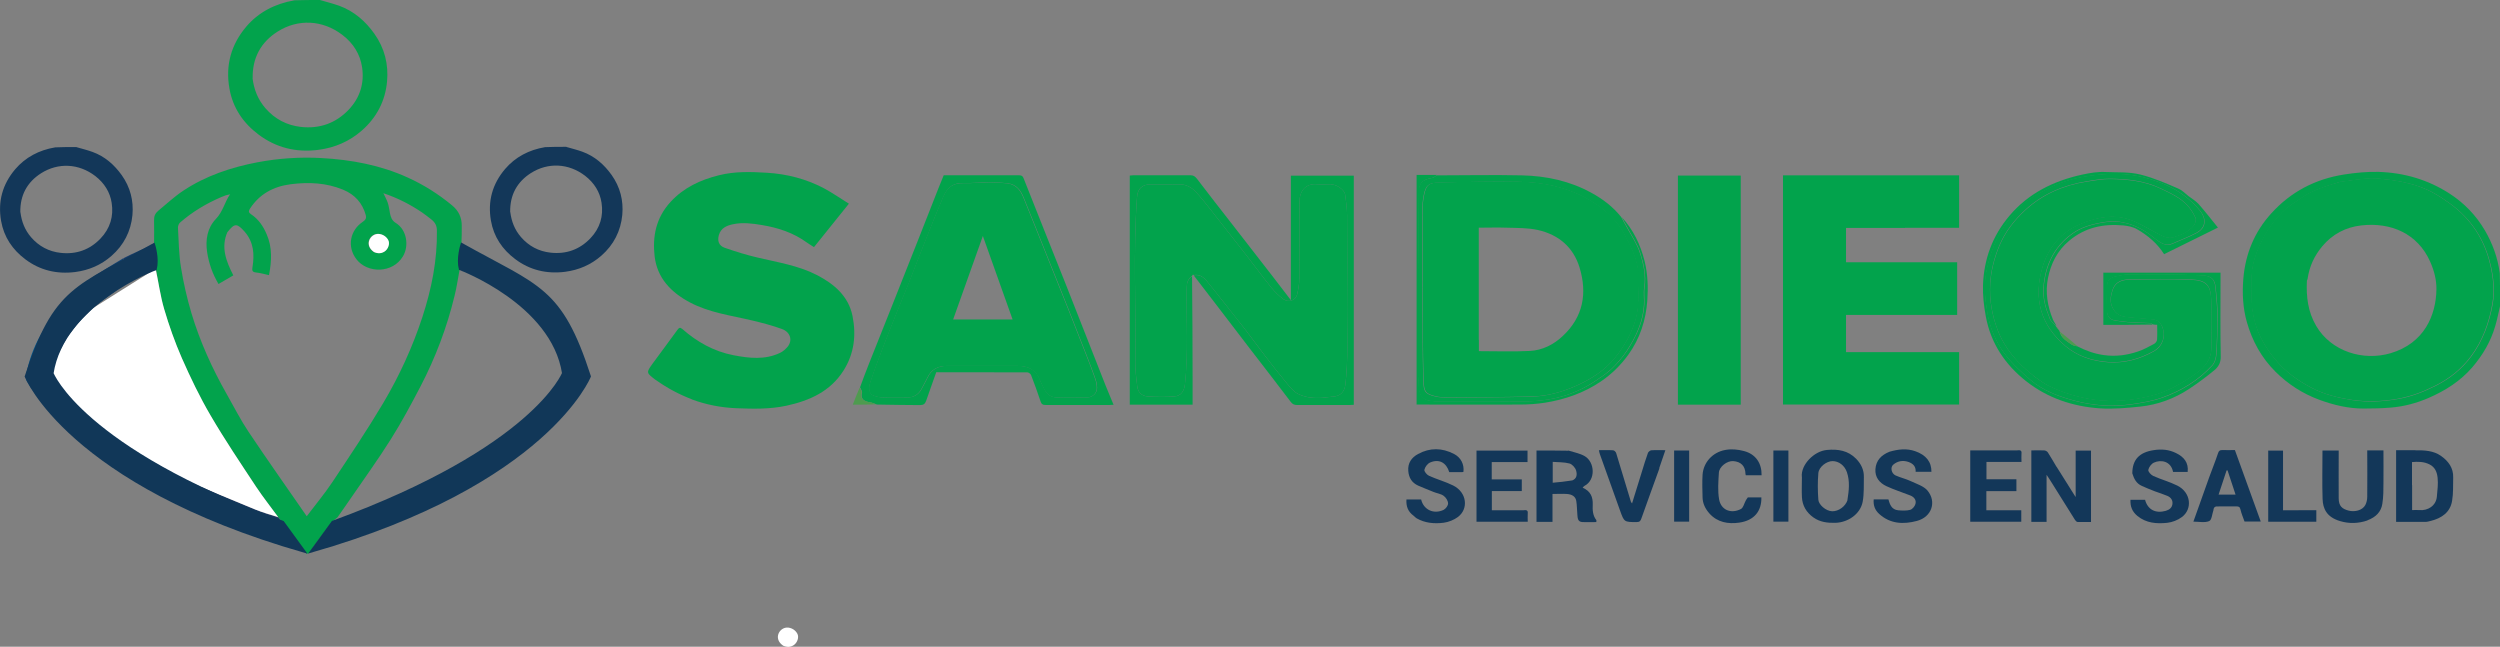 <?xml version="1.0" encoding="UTF-8"?>
<svg id="Layer_1" data-name="Layer 1" xmlns="http://www.w3.org/2000/svg" viewBox="0 0 231.24 59.82">
  <rect x="0" y="0" width="231.24" height="59.82" fill="#808080" stroke="none"/>
  <defs>
    <style>
      .cls-1 {
        fill: #03578c;
      }

      .cls-2 {
        fill: #02a34c;
      }

      .cls-3 {
        fill: #fff;
      }

      .cls-4 {
        fill: #134170;
      }

      .cls-5 {
        fill: #133759;
      }

      .cls-6 {
        fill: #183a67;
      }

      .cls-7 {
        fill: #173c6a;
      }

      .cls-8 {
        fill: #085083;
      }

      .cls-9 {
        fill: #14406f;
      }

      .cls-10 {
        fill: #0e4879;
      }

      .cls-11 {
        fill: #1b3662;
      }

      .cls-12 {
        fill: #4e9b4f;
      }

      .cls-13 {
        fill: #113758;
        stroke: #113758;
        stroke-miterlimit: 10;
        stroke-width: .25px;
      }
    </style>
  </defs>
  <path class="cls-2" d="m14.25,22.58c0-.74.02-1.49,0-2.23-.01-.35.11-.62.37-.84.78-.64,1.52-1.34,2.36-1.89,2.06-1.36,4.38-2.14,6.84-2.61,1.96-.37,3.93-.5,5.91-.39,2.76.15,5.45.65,7.98,1.8,1.5.68,2.85,1.54,4.1,2.57.62.51.91,1.14.9,1.91,0,.53,0,1.06-.03,1.66-.07.57-.12,1.08-.15,1.59-.01.24,0,.47-.01.74-.16.84-.27,1.65-.47,2.45-.7,2.91-1.76,5.72-3.15,8.39-.87,1.67-1.76,3.33-2.77,4.93-1.19,1.89-2.51,3.71-3.77,5.55-.37.55-.76,1.09-1.15,1.65-.17.15-.35.26-.47.41-.45.57-.89,1.16-1.33,1.74-.23.31-.45.63-.67.95-.06.06-.11.13-.17.22-.07.02-.14.02-.24.02-.05-.05-.06-.11-.11-.19-.06-.04-.09-.05-.11-.06,0,0,0,0,0-.03-.8-1.05-1.6-2.06-2.4-3.11-.68-.95-1.4-1.84-2.03-2.79-1.43-2.18-2.9-4.35-4.21-6.59-1.01-1.72-1.87-3.52-2.67-5.33-.65-1.47-1.18-2.99-1.63-4.52-.36-1.22-.52-2.49-.76-3.78-.06-.77-.12-1.5-.18-2.24m6.81-1.11c-.63,1.42-.13,2.71.54,4.02-.45.26-.9.53-1.37.8-.55-.93-.89-1.89-1.05-2.93-.18-1.16.02-2.27.81-3.09.66-.69.8-1.55,1.31-2.28-.28.05-.53.13-.77.24-1.41.6-2.7,1.37-3.84,2.36-.13.11-.22.33-.21.5.07,1.23.08,2.47.28,3.68.23,1.41.55,2.82.96,4.2.79,2.64,1.93,5.15,3.3,7.56.66,1.16,1.26,2.35,2,3.45,1.74,2.6,3.55,5.16,5.37,7.79.84-1.11,1.66-2.09,2.36-3.14,1.61-2.42,3.23-4.83,4.71-7.32,1.5-2.53,2.72-5.19,3.63-7.97.85-2.61,1.38-5.25,1.34-7.99,0-.46-.17-.76-.51-1.03-.28-.22-.56-.44-.85-.64-1.1-.75-2.28-1.35-3.59-1.79.15.33.31.6.41.9.1.31.14.64.2.96.07.35.17.66.52.88,1.08.66,1.24,2.17.68,3.1-.96,1.6-3.3,1.59-4.31.26-.89-1.17-.57-2.68.59-3.45.3-.2.35-.39.28-.63-.31-1.1-.99-1.89-2.11-2.35-1.56-.64-3.18-.71-4.83-.5-1.62.21-2.9.92-3.77,2.26-.14.22-.14.36.09.51.7.46,1.14,1.12,1.45,1.85.54,1.23.47,2.49.22,3.79-.41-.09-.81-.21-1.22-.25-.37-.04-.34-.24-.31-.47.19-1.19.14-2.32-.74-3.32-.68-.76-.91-.79-1.57.06m13.53,1.84c.34.15.66.14.98-.06.34-.22.51-.72.33-1.06-.22-.42-.73-.64-1.13-.54-.66.17-1.02,1.07-.19,1.66Z"/>
  <path class="cls-2" d="m29.59,0c.62.18,1.21.33,1.78.53,1.39.51,2.43,1.43,3.25,2.58.95,1.33,1.33,2.84,1.18,4.43-.16,1.78-.95,3.33-2.35,4.55-1.13.98-2.46,1.57-4,1.77-2.07.27-3.93-.21-5.53-1.41-1.44-1.08-2.39-2.49-2.7-4.27-.38-2.15.16-4.07,1.57-5.73C23.91,1.14,25.43.34,27.23.03c.78-.03,1.55-.03,2.36-.03m-6.23,7.24c.13,1.02.48,1.95,1.19,2.77.87,1,1.97,1.58,3.28,1.73,1.73.19,3.23-.34,4.42-1.59,1.07-1.13,1.46-2.48,1.24-3.94-.18-1.19-.8-2.2-1.82-2.98-1.83-1.4-4.11-1.5-5.99-.31-1.55.98-2.35,2.44-2.31,4.33Z"/>
  <path class="cls-2" d="m231.24,28.34c-.15.64-.27,1.25-.45,1.85-.41,1.4-1.14,2.65-2.11,3.78-1.1,1.28-2.49,2.16-4.05,2.84-1.11.48-2.27.79-3.48.89-.84.07-1.69.09-2.54.09-1.41,0-2.77-.33-4.08-.81-1.55-.57-2.89-1.44-4.04-2.58-1.32-1.31-2.16-2.85-2.66-4.59-.38-1.33-.44-2.69-.33-4.04.19-2.26,1.01-4.31,2.6-6.05,1.79-1.97,4.04-3.16,6.73-3.58,1.04-.16,2.11-.27,3.17-.24,2.38.07,4.6.73,6.58,2.01,1.36.88,2.45,2.02,3.26,3.4.72,1.23,1.19,2.54,1.38,3.96.03,1.02.03,2.03.03,3.08m-14.76-11.53c-1.24.38-2.5.73-3.57,1.48-.6.42-1.26.79-1.76,1.3-.89.89-1.6,1.92-2.11,3.05-.49,1.07-.82,2.17-.77,3.36.03.69-.03,1.39.02,2.08.04.55.13,1.1.27,1.64.34,1.3,1,2.44,1.88,3.5.93,1.13,2.08,1.97,3.36,2.64,1.17.61,2.46.93,3.79,1.14,1.42.22,2.81.14,4.19-.1,1.25-.21,2.41-.67,3.54-1.24,1.3-.66,2.4-1.55,3.25-2.69,1.07-1.45,1.67-3.09,1.98-4.82.23-1.25.09-2.51-.2-3.72-.54-2.26-1.75-4.16-3.7-5.58-.89-.65-1.82-1.24-2.91-1.61-1.09-.37-2.2-.57-3.33-.68-.45-.04-.91-.09-1.35-.06-.83.07-1.65.2-2.54.32Z"/>
  <path class="cls-2" d="m176.2,21.08h-5.45v3.18h10.28v4.87h-10.28v3.44h10.46v4.85h-16.29v-21.2h16.29v4.85h-5Z"/>
  <path class="cls-2" d="m64.01,36.94c-1.2-.46-2.29-1.04-3.3-1.76-.03-.02-.07-.05-.11-.07-.83-.64-.84-.64-.22-1.5.76-1.04,1.53-2.06,2.28-3.1.15-.2.24-.26.46-.07,1.36,1.19,2.91,2.07,4.74,2.42,1.45.28,2.9.44,4.29-.22.28-.13.53-.36.72-.59.46-.59.23-1.34-.55-1.62-.88-.32-1.8-.56-2.72-.78-1.96-.47-3.99-.72-5.79-1.68-1.78-.94-3.03-2.29-3.26-4.26-.21-1.83.12-3.56,1.47-5.03,1.21-1.32,2.75-2.04,4.48-2.47,1.47-.37,2.97-.32,4.45-.23,1.83.11,3.61.57,5.23,1.42.8.42,1.54.95,2.34,1.44-1.09,1.36-2.14,2.67-3.23,4.02-.21-.14-.44-.27-.65-.42-1.23-.9-2.64-1.37-4.15-1.62-.89-.15-1.78-.27-2.68-.08-.59.12-1.12.35-1.31.98-.16.54-.03,1,.53,1.2,1.01.35,2.03.67,3.07.91,1.85.44,3.75.73,5.46,1.61,1.62.84,2.92,1.97,3.29,3.77.36,1.78.17,3.51-.85,5.1-1.21,1.89-3.1,2.75-5.27,3.22-1.53.33-3.08.29-4.63.23-1.4-.06-2.77-.32-4.12-.82Z"/>
  <path class="cls-2" d="m110.4,25.44s-.04-.03-.05-.05c-.02.03-.03.06-.09.12-.38.29-.49.65-.49,1.06-.06,3,.17,6.01-.17,9-.07.61-.37,1.06-.99,1.1-.81.06-1.63.05-2.45,0-.56-.04-.91-.4-.97-.94-.09-.75-.19-1.5-.18-2.24.08-5.09-.21-10.17.16-15.26.06-.76.47-1.18,1.28-1.18.86,0,1.72.02,2.58,0,.7-.02,1.22.3,1.64.76.52.58,1,1.19,1.48,1.8,1.05,1.33,2.1,2.67,3.14,4.01.77.99,1.52,2.01,2.31,2.99.32.39.69.76,1.11,1.06.49.35,1.14.11,1.27-.44.11-.47.2-.96.2-1.44.02-2.39-.01-4.79.02-7.18.01-.95.56-1.66,1.62-1.57.41.03.82,0,1.24,0,.57.01,1.3.5,1.36.96.09.63.18,1.27.18,1.91.02,2.92.02,5.85,0,8.77-.02,2.3.12,4.61-.16,6.91-.08.65-.46,1.06-1.15,1.1-.28.02-.55.06-.83.09-.82.08-1.65.02-2.38-.34-.41-.2-.74-.61-1.04-.97-.7-.84-1.37-1.7-2.03-2.56-.63-.82-1.23-1.66-1.86-2.47-.67-.86-1.35-1.71-2.03-2.57-.5-.63-1-1.27-1.51-1.89-.3-.36-.67-.63-1.21-.54Z"/>
  <path class="cls-2" d="m161.01,29.39v8.04h-5.81v-21.19h5.81v13.15Z"/>
  <path class="cls-2" d="m110.4,25.47c.53-.12.9.15,1.21.51.52.62,1.01,1.26,1.51,1.89.68.85,1.36,1.7,2.03,2.57.63.82,1.23,1.66,1.86,2.47.66.86,1.33,1.72,2.03,2.56.3.36.62.77,1.04.97.73.36,1.56.42,2.38.34.28-.03.55-.07.83-.09.69-.05,1.07-.45,1.15-1.1.28-2.3.15-4.6.16-6.91.02-2.92.02-5.85,0-8.77,0-.64-.1-1.27-.18-1.91-.06-.45-.79-.95-1.36-.96-.41,0-.83.03-1.24,0-1.06-.08-1.6.62-1.62,1.57-.03,2.39,0,4.79-.02,7.18,0,.48-.09.97-.2,1.44-.13.55-.78.79-1.27.44-.41-.3-.79-.67-1.11-1.06-.79-.98-1.53-1.99-2.31-2.99-1.04-1.34-2.09-2.68-3.14-4.01-.48-.61-.96-1.23-1.48-1.8-.42-.46-.94-.78-1.64-.76-.86.02-1.72,0-2.58,0-.82,0-1.23.42-1.28,1.18-.37,5.08-.08,10.17-.16,15.26-.01.75.09,1.5.18,2.24.06.54.41.9.97.94.81.05,1.64.06,2.45,0,.62-.04.92-.49.99-1.1.33-3,.1-6,.17-9,0-.41.11-.76.49-1.03.04,3.1.04,6.21.05,9.31,0,.85,0,1.7,0,2.58h-5.81v-21.19c.1,0,.21-.03.32-.03,1.77,0,3.53,0,5.3,0,.28,0,.42.11.59.32,1.07,1.41,2.17,2.81,3.26,4.21,1.25,1.61,2.5,3.22,3.75,4.83.54.7,1.08,1.41,1.68,2.19v-11.51h5.82v21.19c-.12,0-.25.02-.38.02-1.62,0-3.24,0-4.86,0-.27,0-.43-.07-.6-.3-1.21-1.61-2.45-3.19-3.67-4.78-1.12-1.46-2.24-2.93-3.36-4.39-.64-.83-1.28-1.65-1.93-2.51Z"/>
  <path class="cls-2" d="m192.2,32.06c.75.38,1.52.66,2.37.78,1.11.16,2.16.02,3.19-.33.52-.17,1.01-.45,1.5-.71.12-.07.25-.24.26-.38.03-.44.01-.89.01-1.38-.14,0-.25,0-.41-.04-.11-.07-.17-.12-.23-.12-.67-.03-1.35-.05-2.02-.09-.41-.03-.81-.1-1.21-.15-.46-.06-.74-.36-.77-.75-.05-.86-.05-1.72,0-2.57.02-.4.34-.68.77-.76.44-.09.89-.2,1.34-.2,2.18,0,4.35,0,6.52.09.83.03,1.31.2,1.4,1.17.08.84.16,1.69.17,2.54,0,1.19-.02,2.37-.1,3.56-.02.37-.14.82-.39,1.08-1.26,1.36-2.83,2.34-4.62,2.97-.92.33-1.88.48-2.86.62-1.81.26-3.56.12-5.3-.35-1.45-.39-2.86-.92-3.99-1.88-.88-.75-1.75-1.55-2.43-2.46-.82-1.12-1.36-2.4-1.59-3.78-.2-1.24-.34-2.47-.11-3.72.27-1.41.72-2.76,1.48-4.01.31-.51.72-.98,1.09-1.46.8-1.04,1.96-1.68,3.11-2.28,1.24-.65,2.61-1.03,4.04-1.22,1.63-.22,3.25-.24,4.84.16,2.05.52,3.86,1.43,5.2,3.07.64.78.57,1.61-.32,2.08-.72.38-1.49.66-2.23.99-.49.22-.89.03-1.27-.23-.33-.22-.63-.5-.96-.73-1.21-.82-2.52-1.27-4.04-1.03-1.09.17-2.14.45-3.01,1.09-1.72,1.25-2.48,3-2.63,5-.07.99.23,1.96.61,2.88.1.23.35.41.53.61,0,0,0,0,0,.03.12.18.24.32.36.47,0,0,0,0,0,.03.15.62.66.9,1.13,1.22.15.1.36.12.55.17m-4.07,2.74c.44.29.86.64,1.34.87,1.33.66,2.74,1.09,4.24,1.3,1.79.25,3.52.08,5.25-.35,1.57-.38,2.9-1.17,4.18-2.08.83-.59,1.41-1.3,1.42-2.32.02-1.54.07-3.08-.02-4.62-.07-1.25-.5-1.68-1.84-1.73-1.88-.08-3.77-.04-5.65-.01-.54,0-1.11.11-1.44.58-.18.25-.25.58-.32.89-.12.55,0,1.07.37,1.51.36.43.9.48,1.43.53.7.07,1.4.1,2.09.18.41.05.68.29.83.67.35.82.07,1.79-.78,2.27-1.31.73-2.72,1.13-4.26,1.01-1.47-.11-2.82-.57-3.9-1.48-2.34-1.96-2.98-4.46-2.14-7.28.56-1.89,1.76-3.33,3.72-4.1,1.44-.56,2.94-.84,4.44-.29.9.33,1.73.87,2.59,1.31.43.22.88.44,1.38.29.7-.21,1.39-.5,1.86-1.07.15-.18.25-.52.17-.72-.18-.42-.44-.82-.75-1.16-.68-.74-1.61-1.15-2.52-1.58-1.46-.69-3.03-.85-4.61-.87-.72-.01-1.45.12-2.17.24-2.15.34-4.07,1.17-5.65,2.6-1.07.97-1.93,2.09-2.47,3.41-.46,1.11-.75,2.27-.82,3.44-.09,1.45.16,2.88.68,4.26.65,1.74,1.84,3.09,3.36,4.29Z"/>
  <path class="cls-2" d="m79.54,35.85c.28-.76.56-1.52.86-2.27.68-1.72,1.37-3.44,2.06-5.17.82-2.05,1.63-4.11,2.44-6.16.64-1.61,1.26-3.22,1.9-4.83.16-.4.32-.79.49-1.21h1.13c1.93,0,3.86,0,5.79,0,.22,0,.37.03.46.26,1.31,3.32,2.64,6.63,3.96,9.95,1.22,3.09,2.43,6.18,3.65,9.28.23.57.47,1.14.72,1.74-.16,0-.27.02-.38.02-1.96,0-3.92,0-5.88,0-.27,0-.4-.05-.49-.33-.27-.82-.57-1.63-.88-2.44-.04-.11-.23-.25-.35-.25-2.8-.01-5.59-.01-8.42-.01-.31.88-.63,1.75-.93,2.63-.1.29-.24.41-.58.41-1.31-.02-2.62-.01-3.98-.05-.25-.1-.45-.18-.65-.21-.51-.07-.88-.3-.73-.88.04-.14-.1-.32-.16-.48m4.59-9.89c-.43,1.06-.87,2.13-1.3,3.19-.43,1.08-.87,2.16-1.28,3.25-.38.99-.75,1.99-1.08,3-.19.57-.05,1.04.28,1.17.26.1.56.18.84.19.74.03,1.49,0,2.23.01.66,0,1.12-.26,1.41-.81.18-.35.38-.69.55-1.05.35-.74.97-1.07,1.78-1.07,2.19-.01,4.39,0,6.58,0,.98,0,1.69.38,2.03,1.29.11.3.27.59.42.88.22.44.6.73,1.09.75.95.05,1.9.03,2.85,0,.52-.01.93-.42.92-.89,0-.27-.06-.55-.15-.82-.24-.7-.51-1.39-.78-2.09-.56-1.44-1.12-2.87-1.69-4.3-.59-1.5-1.2-2.99-1.8-4.49-.79-1.97-1.57-3.94-2.37-5.9-.27-.66-.67-1.23-1.5-1.32-.54-.06-1.08-.09-1.62-.09-.81,0-1.61.09-2.42.07-.85-.03-1.46.27-1.89,1.27-.45,1.06-.89,2.12-1.31,3.19-.6,1.5-1.18,3-1.79,4.56Z"/>
  <path class="cls-2" d="m132.91,16.22c2.62,0,5.24-.06,7.86,0,2.26.05,4.44.52,6.42,1.61,1.05.57,1.99,1.28,2.76,2.24.18.36.36.65.52.95.42.78.95,1.54,1.21,2.37.33,1.02.57,2.09.4,3.2-.08.51.01,1.05-.02,1.57-.09,1.59-.75,3-1.62,4.32-.38.58-.86,1.13-1.37,1.62-.46.44-1.01.8-1.55,1.16-1.78,1.2-3.79,1.78-5.96,1.86-1.06.04-2.12,0-3.18,0-1.88,0-3.77,0-5.65,0-1.03,0-1.47-.39-1.52-1.34-.04-.74-.09-1.48-.09-2.21.02-5.23.04-10.46.09-15.69,0-.86.23-1.26,1.25-1.42.15-.02.28-.15.41-.23m-1.33,10.36c.03,2.86.03,5.73.1,8.59.03,1.09.2,1.27,1.11,1.49.36.09.75.11,1.13.11,2.6-.02,5.21-.02,7.81-.09,1.34-.04,2.63-.39,3.86-.9,1.5-.64,2.85-1.47,3.86-2.75.89-1.12,1.57-2.33,1.91-3.69.37-1.45.12-2.92.18-4.38,0-.07-.03-.13-.04-.2-.18-1.06-.66-2.02-1.16-2.97-.82-1.56-2.1-2.65-3.67-3.5-1.9-1.02-3.97-1.43-6.11-1.48-2.47-.05-4.94.02-7.41.07-.98.02-1.23.24-1.42,1.15-.09.45-.14.91-.14,1.37-.01,2.36,0,4.73,0,7.18Z"/>
  <path class="cls-2" d="m190.17,30.11c-.18-.17-.43-.34-.53-.58-.38-.92-.68-1.89-.61-2.88.15-2,.91-3.75,2.63-5,.87-.64,1.92-.92,3.01-1.09,1.52-.24,2.83.21,4.04,1.03.33.23.63.5.96.73.38.25.78.45,1.27.23.74-.33,1.51-.61,2.23-.99.89-.47.96-1.3.32-2.08-1.34-1.64-3.15-2.55-5.2-3.07-1.59-.4-3.2-.38-4.84-.16-1.43.19-2.79.56-4.04,1.22-1.15.6-2.3,1.24-3.11,2.28-.37.48-.78.94-1.09,1.46-.76,1.24-1.21,2.6-1.48,4.01-.24,1.25-.1,2.48.11,3.72.23,1.38.76,2.66,1.59,3.78.67.91,1.55,1.71,2.43,2.46,1.13.96,2.54,1.49,3.99,1.88,1.73.47,3.49.61,5.3.35.98-.14,1.93-.3,2.86-.62,1.79-.63,3.36-1.61,4.62-2.97.25-.27.36-.71.39-1.08.07-1.18.1-2.37.1-3.56,0-.85-.09-1.69-.17-2.54-.09-.98-.57-1.14-1.4-1.17-2.17-.08-4.35-.09-6.52-.09-.45,0-.9.11-1.34.2-.43.08-.75.36-.77.76-.05.86-.05,1.72,0,2.57.02.39.3.69.77.75.4.05.81.12,1.21.15.67.04,1.35.06,2.02.09.06,0,.12.06.19.12-1.5.03-3.02.03-4.56.03v-4.83h10.84v.43c0,2.45-.03,4.9.02,7.35.01.56-.23.95-.6,1.25-.74.61-1.52,1.19-2.32,1.72-1.37.9-2.9,1.47-4.55,1.64-1.23.13-2.48.24-3.71.16-2.51-.17-4.82-.95-6.78-2.48-2.01-1.57-3.32-3.57-3.77-6.02-.18-.96-.29-1.95-.26-2.92.09-2.37.86-4.53,2.46-6.41,1.75-2.06,4.06-3.21,6.72-3.79.7-.15,1.44-.28,2.15-.24,1.07.05,2.14-.03,3.21.23,1.25.31,2.4.82,3.56,1.32.34.15.61.45.91.68.31.24.67.44.93.73.61.69,1.17,1.42,1.79,2.18-1.72.85-3.35,1.65-4.98,2.46-.61-.97-1.48-1.72-2.49-2.3-.37-.22-.86-.32-1.3-.36-1.85-.17-3.53.2-4.97,1.4-1.12.93-1.71,2.13-1.98,3.47-.26,1.31-.05,2.6.46,3.84.08.19.21.36.32.56Z"/>
  <path class="cls-5" d="m190.23,43.18c.58.92,1.14,1.82,1.76,2.8v-4.3h1.42v6.6c-.4,0-.82.01-1.24,0-.08,0-.19-.11-.24-.19-.74-1.18-1.47-2.35-2.21-3.53-.12-.2-.25-.39-.42-.64v4.35h-1.41v-6.61c.4,0,.79-.02,1.18,0,.12,0,.29.09.35.19.28.43.52.87.8,1.33Z"/>
  <path class="cls-11" d="m25.74,47.86c.8,1.02,1.6,2.04,2.39,3.09-.97-.28-1.95-.56-2.91-.91-1.58-.57-3.16-1.15-4.72-1.76-1.14-.45-2.26-.96-3.4-1.51-.01-.67-.02-1.26,0-1.86,0-.15.1-.29.18-.42,2.11.89,4.18,1.77,6.27,2.62.71.29,1.46.51,2.19.76Z"/>
  <path class="cls-5" d="m145.06,41.67c.53.17,1.06.26,1.5.51.96.54,1.06,2.21,0,2.76-.06.03-.1.09-.17.17.74.32.96.87.93,1.58-.02.49,0,.99.33,1.41.03.03,0,.11,0,.19-.44,0-.87.02-1.29,0-.44-.03-.43-.38-.46-.67-.04-.42-.03-.85-.1-1.28-.07-.45-.44-.62-.87-.65-.42-.03-.85,0-1.33,0v2.58h-1.48v-6.6c.97,0,1.93,0,2.94.02m.34,2.76c.49-.18.48-.6.38-.94-.08-.26-.36-.57-.61-.64-.49-.13-1.02-.11-1.55-.15v1.93c.59-.05,1.16-.11,1.78-.21Z"/>
  <path class="cls-5" d="m223.38,41.65c.87-.01,1.7.03,2.39.51.7.49,1.17,1.13,1.14,2.01-.02.72.02,1.45-.1,2.15-.17,1.06-.96,1.62-2.01,1.87-.14.03-.28.08-.42.08-.91,0-1.82,0-2.75,0v-6.63h1.74m-.26,3.23v2.31c.26,0,.46-.02.66,0,.81.08,1.56-.42,1.63-1.24.05-.58.13-1.16.07-1.74-.05-.49-.22-.99-.76-1.25-.5-.25-1.04-.26-1.61-.21v2.12Z"/>
  <path class="cls-5" d="m166.66,44.09c-.09-1.11,1.13-2.36,2.31-2.47,1.06-.1,1.97.06,2.71.81.46.47.74,1.04.72,1.7-.02.76.03,1.54-.11,2.28-.21,1.12-1.33,1.91-2.52,1.95-.74.02-1.44-.07-2.04-.5-.66-.47-1.02-1.1-1.06-1.88-.03-.61,0-1.23,0-1.89m4.21,2.15c.14-.86.24-1.72-.05-2.57-.21-.61-.74-1.02-1.33-1.02-.54,0-1.26.53-1.31,1.11-.07.82-.06,1.65,0,2.47.03.44.68,1.04,1.28,1.06.6.01,1.23-.45,1.42-1.04Z"/>
  <path class="cls-5" d="m218.98,48.14c-.86.29-1.69.31-2.53.06-1.25-.37-1.59-1.15-1.62-2.05-.05-1.48-.01-2.96-.01-4.48h1.5v.38c0,1.34-.01,2.69,0,4.03,0,.74.32.99.92,1.15.54.14,1.27,0,1.55-.53.11-.22.17-.49.17-.74.02-1.42,0-2.85,0-4.3h1.5c0,.99.01,1.98,0,2.97,0,.65,0,1.31-.1,1.95-.11.76-.6,1.26-1.39,1.55Z"/>
  <path class="cls-5" d="m197.23,43.79c0-1.28.66-1.95,1.96-2.15.74-.12,1.43-.06,2.09.27.72.35,1.17.88,1.07,1.74h-1.35c-.2-1.02-1.14-1.15-1.77-.86-.24.11-.47.42-.52.67-.03.16.24.46.45.56.73.33,1.52.54,2.24.9,1.27.64,1.41,2.17.41,2.91-.37.28-.89.48-1.36.53-.97.1-1.93.03-2.74-.63-.49-.4-.68-.88-.65-1.5h1.35c.24.91.97,1.29,1.92,1.02.34-.1.56-.29.61-.61.05-.35-.12-.62-.46-.77-.38-.16-.77-.28-1.15-.42-.42-.16-.84-.33-1.25-.52-.47-.22-.69-.63-.84-1.12Z"/>
  <path class="cls-5" d="m130.76,47.71c-.54-.39-.71-.89-.67-1.51h1.36c.22.94,1.15,1.4,2.08.96.2-.1.42-.4.41-.6,0-.24-.2-.55-.41-.7-.26-.19-.63-.23-.94-.36-.47-.19-.95-.38-1.41-.58-.6-.27-.87-.74-.92-1.36-.06-.73.3-1.24.91-1.57,1.09-.59,2.21-.58,3.32,0,.63.32.96.96.87,1.66-.04,0-.08.02-.12.02-.4,0-.79,0-1.19,0-.27-.88-.94-1.25-1.77-.89-.24.1-.47.41-.53.67-.03.16.23.47.43.56.73.33,1.52.54,2.24.9,1.27.64,1.43,2.16.43,2.91-.36.27-.86.47-1.31.53-.86.11-1.73.04-2.51-.41-.09-.05-.15-.13-.25-.21Z"/>
  <path class="cls-5" d="m174.78,41.78c.8-.23,1.58-.32,2.36-.05,1.01.35,1.52.99,1.51,1.91h-1.46c.03-.47-.21-.75-.66-.91-.52-.18-1-.09-1.4.24-.31.25-.19.83.21,1.01.45.2.94.31,1.39.52.55.26,1.21.46,1.56.88.85,1.03.4,2.43-.97,2.8-1.27.34-2.48.28-3.5-.64-.4-.36-.56-.81-.51-1.35h1.36c.13.45.28.95.91,1.01.36.03.76.05,1.1-.04.21-.06.43-.32.49-.54.1-.35-.1-.64-.47-.79-.74-.29-1.5-.53-2.21-.86-.66-.31-1.07-.83-1.02-1.58.06-.8.53-1.3,1.31-1.61Z"/>
  <path class="cls-5" d="m186.61,41.65c.27-.03.4.03.37.29-.02.25,0,.5,0,.79h-3.24v1.6h2.77v1.1h-2.78v1.77h3.23v1.06h-4.72v-6.6h4.37Z"/>
  <path class="cls-5" d="m205.21,46.85c-.28-.04-.43.04-.47.28,0,.01,0,.03,0,.04-.13.36-.15.92-.4,1.03-.4.17-.94.05-1.46.05.49-1.36.97-2.71,1.45-4.07.27-.75.58-1.5.83-2.26.07-.22.16-.29.38-.29.4.01.79,0,1.18,0,.8,2.2,1.58,4.38,2.39,6.61h-1.5c-.13-.36-.29-.74-.38-1.13-.06-.25-.18-.27-.39-.27-.53,0-1.06,0-1.63,0m.32-1.09h1.25c-.26-.78-.5-1.51-.74-2.24-.03,0-.06,0-.09,0-.25.74-.49,1.48-.74,2.24h.33Z"/>
  <path class="cls-5" d="m140.94,47.19c.27-.03.4.03.37.29-.02.25,0,.5,0,.78h-4.74v-6.58h4.72v1.06h-3.31v1.6h2.78v1.08h-2.77v1.78h2.96Z"/>
  <path class="cls-5" d="m161.65,46.01c.45,0,.86,0,1.27,0,.03,1.25-.65,2.13-2.04,2.33-1.03.15-2.03-.02-2.77-.85-.38-.43-.62-.92-.63-1.48-.02-.7-.04-1.4,0-2.1.08-1.14.92-2.07,2.09-2.29.6-.11,1.17-.05,1.74.1,1.11.29,1.65,1.15,1.63,2.24h-1.46s-.03-.08-.03-.13c-.02-.72-.41-1.13-1.14-1.18-.55-.04-1.29.51-1.32,1.07-.05.82-.12,1.66.02,2.47.17.98,1.1,1.37,2.02.89.22-.12.29-.49.43-.75.06-.1.11-.21.2-.31Z"/>
  <path class="cls-5" d="m153.49,43.32c-.56,1.57-1.13,3.1-1.67,4.64-.08.24-.17.33-.44.33-1.15,0-1.15,0-1.53-1.06-.62-1.74-1.25-3.48-1.87-5.23-.04-.1-.05-.21-.09-.36.47,0,.89-.02,1.31.01.11,0,.26.15.29.26.46,1.49.91,2.99,1.36,4.49.02.06.07.11.11.16.31-1,.62-2,.93-3,.17-.56.34-1.12.54-1.67.04-.1.2-.23.31-.24.41-.03.82-.01,1.3-.01-.2.57-.38,1.1-.57,1.67Z"/>
  <path class="cls-8" d="m4.09,30.47c.4-.59.79-1.18,1.2-1.75.21-.29.46-.55.74-.82.07.92.08,1.82.1,2.73,0,.18.06.35.09.56-.59,1-1.09,2-1.39,3.08-.07.25-.05.46.11.67.46.6.91,1.22,1.34,1.85-.04.37-.05.72-.07,1.06-.03.62-.06,1.25-.09,1.87-.67-.71-1.34-1.42-2-2.19.03-.12.06-.19.06-.25,0-2.17,0-4.34,0-6.51,0-.1-.06-.2-.09-.3Z"/>
  <path class="cls-2" d="m132.87,16.21c-.1.09-.23.21-.37.24-1.02.17-1.25.56-1.25,1.42-.05,5.23-.07,10.46-.09,15.69,0,.74.05,1.48.09,2.21.05.94.49,1.33,1.52,1.34,1.88,0,3.77,0,5.65,0,1.06,0,2.12.03,3.18,0,2.17-.08,4.17-.66,5.96-1.86.54-.36,1.09-.72,1.55-1.16.51-.49.98-1.04,1.37-1.62.87-1.32,1.53-2.73,1.62-4.32.03-.52-.06-1.06.02-1.57.17-1.11-.08-2.17-.4-3.2-.26-.83-.8-1.58-1.21-2.37-.16-.3-.34-.6-.51-.93,1.08,1.17,1.74,2.55,2.12,4.08.3,1.2.33,2.42.25,3.64-.13,1.8-.67,3.5-1.75,5-.7.97-1.54,1.8-2.54,2.48-1.56,1.06-3.31,1.67-5.18,1.97-.77.12-1.56.17-2.35.17-3,.02-6.01,0-9.01,0h-.51v-21.24c.61,0,1.22,0,1.87,0Z"/>
  <path class="cls-5" d="m212.6,47.19h1.65v1.07h-4.45v-6.58h1.37v5.52h1.43Z"/>
  <path class="cls-6" d="m17.25,44.46c-.05.15-.15.29-.16.44-.02.6,0,1.2-.01,1.83-.98-.43-1.96-.89-2.93-1.38-.59-.3-1.15-.64-1.73-1.02.02-.88.04-1.69.1-2.51,1.6.88,3.16,1.76,4.73,2.63Z"/>
  <path class="cls-9" d="m12.49,41.83c-.02.82-.04,1.63-.08,2.48-.89-.51-1.77-1.05-2.64-1.6-.33-.21-.64-.44-.97-.73.02-.24.07-.41.07-.59,0-.72,0-1.44.03-2.16.24.17.43.35.65.51.98.7,1.96,1.4,2.94,2.09Z"/>
  <path class="cls-5" d="m165.42,45.34v2.91h-1.39v-6.58h1.39v3.67Z"/>
  <path class="cls-5" d="m156.24,44.92v3.33h-1.39v-6.58h1.39v3.25Z"/>
  <path class="cls-10" d="m8.87,39.22c0,.72,0,1.44,0,2.17,0,.18-.05.35-.08.57-.88-.7-1.76-1.44-2.64-2.21.02-.65.05-1.27.08-1.89.02-.35.03-.69.1-1.05.89.8,1.72,1.61,2.55,2.42Z"/>
  <path class="cls-4" d="m8.51,25.68c.95-.61,1.93-1.23,2.92-1.81.03.66,0,1.29,0,1.92,0,.15.13.27.16.44-1,.75-2.01,1.51-2.99,2.21-.03-.29-.08-.55-.09-.81-.01-.65,0-1.3,0-1.94Z"/>
  <path class="cls-1" d="m4.06,30.49c.06.09.12.19.12.29,0,2.17,0,4.34,0,6.51,0,.07-.03.14-.07.23-.57-.74-1.17-1.47-1.63-2.27-.16-.27-.04-.73.04-1.08.3-1.29.79-2.51,1.53-3.67Z"/>
  <path class="cls-10" d="m8.48,25.69c.03.64.02,1.28.04,1.93,0,.26.05.52.07.84-.42.47-.84.85-1.22,1.28-.41.45-.77.94-1.15,1.42-.03-.18-.08-.35-.09-.53-.02-.9-.03-1.81-.07-2.74.78-.75,1.59-1.47,2.42-2.2Z"/>
  <path class="cls-7" d="m11.6,26.23c-.05-.15-.15-.29-.16-.44-.02-.63,0-1.25,0-1.92.92-.46,1.84-.87,2.79-1.29.09.73.15,1.47.18,2.23-.96.49-1.88.95-2.8,1.41Z"/>
  <path class="cls-12" d="m79.51,35.86c.09.14.23.32.19.46-.15.58.22.8.73.88.21.03.4.11.61.2-.69.03-1.39.03-2.16.03.21-.54.4-1.05.63-1.57Z"/>
  <path class="cls-12" d="m192.18,32.04c-.17-.03-.38-.05-.53-.15-.47-.31-.98-.6-1.13-1.22.55.43,1.1.88,1.66,1.37Z"/>
  <path class="cls-12" d="m190.52,30.61c-.12-.12-.24-.27-.35-.45.12.12.23.27.35.45Z"/>
  <path class="cls-11" d="m28.13,50.99s.05,0,.08.03c-.02.01-.05,0-.08-.03Z"/>
  <path class="cls-3" d="m14.39,24.86c.28,1.25.44,2.52.8,3.74.45,1.53.99,3.05,1.63,4.52.8,1.81,1.66,3.61,2.67,5.33,1.31,2.24,2.77,4.41,4.21,6.59.63.95,1.34,1.84,2.03,2.79-.73-.22-1.47-.44-2.19-.73-2.09-.85-4.16-1.73-6.27-2.62-1.59-.89-3.16-1.77-4.75-2.65-1.01-.7-2-1.39-2.97-2.1-.22-.16-.41-.34-.65-.51-.86-.81-1.69-1.62-2.55-2.44-.48-.62-.93-1.24-1.4-1.84-.16-.21-.18-.42-.11-.67.3-1.09.8-2.09,1.39-3.08.38-.5.74-.99,1.15-1.45.38-.42.81-.81,1.22-1.24"/>
  <path class="cls-3" d="m34.57,23.29c-.8-.56-.44-1.46.21-1.63.4-.1.91.12,1.13.54.18.33,0,.84-.33,1.06-.32.21-.64.21-1.01.04Z"/>
  <path class="cls-2" d="m216.52,16.8c.86-.11,1.68-.24,2.51-.31.45-.04.9.01,1.35.06,1.14.11,2.25.31,3.33.68,1.09.37,2.02.96,2.91,1.61,1.95,1.42,3.16,3.32,3.7,5.58.29,1.22.43,2.47.2,3.72-.31,1.73-.9,3.38-1.98,4.82-.85,1.14-1.94,2.03-3.25,2.69-1.12.57-2.29,1.02-3.54,1.24-1.38.24-2.77.31-4.19.1-1.34-.2-2.62-.52-3.79-1.14-1.28-.67-2.43-1.51-3.36-2.64-.88-1.06-1.53-2.2-1.88-3.5-.14-.54-.23-1.09-.27-1.64-.05-.69.01-1.38-.02-2.08-.04-1.18.29-2.28.77-3.36.51-1.14,1.22-2.16,2.11-3.05.51-.51,1.16-.88,1.76-1.3,1.07-.75,2.33-1.1,3.61-1.48m-3.04,9.01s-.07.1-.07.15c-.07,1.46.08,2.86.86,4.19,1.39,2.36,4.34,3.27,6.88,2.52,3.11-.92,4.21-3.5,4.24-5.92.01-.86-.21-1.72-.58-2.55-1.16-2.61-3.64-3.66-6.37-3.35-1.44.16-2.67.81-3.6,1.92-.74.88-1.2,1.86-1.37,3.04Z"/>
  <path class="cls-2" d="m188.11,34.78c-1.5-1.17-2.68-2.53-3.34-4.27-.52-1.38-.77-2.81-.68-4.26.07-1.17.37-2.33.82-3.44.55-1.33,1.4-2.44,2.47-3.41,1.59-1.44,3.5-2.27,5.65-2.6.72-.11,1.45-.25,2.17-.24,1.58.03,3.16.18,4.61.87.91.43,1.84.84,2.52,1.58.31.34.57.75.75,1.16.08.19-.02.53-.17.72-.47.57-1.15.86-1.86,1.07-.5.15-.95-.06-1.38-.29-.86-.45-1.68-.98-2.59-1.31-1.5-.55-3-.28-4.44.29-1.96.77-3.16,2.21-3.72,4.1-.84,2.82-.2,5.32,2.14,7.28,1.08.91,2.43,1.37,3.9,1.48,1.55.11,2.96-.28,4.26-1.01.85-.47,1.12-1.44.78-2.27-.16-.37-.43-.62-.83-.67-.7-.08-1.4-.11-2.09-.18-.52-.05-1.07-.1-1.43-.53-.37-.44-.49-.96-.37-1.51.07-.31.14-.63.32-.89.33-.47.9-.58,1.44-.58,1.88-.03,3.77-.07,5.65.01,1.33.06,1.76.48,1.84,1.73.09,1.53.03,3.08.02,4.62-.01,1.02-.59,1.74-1.42,2.32-1.28.91-2.62,1.69-4.18,2.08-1.73.42-3.46.6-5.25.35-1.5-.21-2.91-.64-4.24-1.3-.48-.24-.89-.58-1.36-.9Z"/>
  <path class="cls-2" d="m84.14,25.93c.6-1.53,1.18-3.03,1.78-4.53.43-1.07.86-2.13,1.31-3.19.43-1,1.04-1.29,1.89-1.27.8.02,1.61-.06,2.42-.07.54,0,1.08.03,1.62.09.83.09,1.23.66,1.5,1.32.8,1.96,1.58,3.93,2.37,5.9.6,1.5,1.2,2.99,1.8,4.49.57,1.43,1.13,2.87,1.69,4.3.27.69.54,1.39.78,2.09.09.26.14.54.15.82.02.48-.39.88-.92.89-.95.02-1.9.04-2.85,0-.49-.02-.87-.32-1.09-.75-.15-.29-.3-.58-.42-.88-.35-.91-1.06-1.29-2.03-1.29-2.19,0-4.39,0-6.58,0-.81,0-1.44.33-1.78,1.07-.17.36-.37.7-.55,1.05-.29.55-.76.82-1.41.81-.74-.01-1.49.02-2.23-.01-.28-.01-.58-.09-.84-.19-.33-.13-.47-.59-.28-1.17.33-1.01.7-2.01,1.08-3,.41-1.09.85-2.17,1.28-3.25.43-1.07.87-2.13,1.31-3.23m5,3.62h4.52c-.92-2.58-1.83-5.14-2.75-7.72-.92,2.58-1.82,5.12-2.75,7.72.35,0,.62,0,.98,0Z"/>
  <path class="cls-2" d="m131.59,26.53c0-2.41,0-4.77,0-7.14,0-.46.05-.92.14-1.37.19-.9.43-1.13,1.42-1.15,2.47-.05,4.94-.13,7.41-.07,2.14.05,4.21.46,6.11,1.48,1.57.84,2.85,1.94,3.67,3.5.5.95.98,1.91,1.16,2.97.01.07.05.14.04.2-.06,1.46.19,2.94-.18,4.38-.35,1.36-1.02,2.57-1.91,3.69-1.02,1.28-2.37,2.11-3.86,2.75-1.22.52-2.52.87-3.86.9-2.6.07-5.2.07-7.81.09-.38,0-.77-.02-1.13-.11-.91-.22-1.08-.4-1.11-1.49-.08-2.86-.08-5.73-.1-8.64m5.21,4.91v1.05c1.61,0,3.17.06,4.72-.02,1.17-.06,2.21-.6,3.03-1.37,1.91-1.78,2.28-3.96,1.57-6.32-.56-1.86-1.9-3.06-3.88-3.5-.92-.2-1.91-.18-2.87-.21-.85-.03-1.7,0-2.58,0v10.37Z"/>
  <path class="cls-5" d="m52.38,13.59c.52.15,1.01.27,1.48.44,1.16.42,2.03,1.2,2.71,2.15.79,1.11,1.11,2.37.99,3.69-.14,1.49-.79,2.78-1.95,3.79-.94.82-2.05,1.31-3.34,1.48-1.72.22-3.28-.17-4.61-1.17-1.2-.9-1.99-2.07-2.25-3.56-.31-1.8.13-3.39,1.31-4.78.94-1.1,2.2-1.77,3.7-2.02.65-.03,1.29-.03,1.97-.03m-5.19,6.04c.11.85.4,1.63.99,2.31.72.83,1.64,1.32,2.74,1.44,1.44.16,2.69-.29,3.68-1.33.9-.94,1.22-2.07,1.03-3.29-.15-.99-.67-1.83-1.52-2.49-1.53-1.17-3.43-1.25-5-.26-1.29.82-1.96,2.03-1.93,3.61Z"/>
  <path class="cls-5" d="m7.07,13.61c.52.15,1.01.27,1.48.44,1.16.42,2.03,1.2,2.71,2.15.79,1.11,1.11,2.37.99,3.69-.14,1.49-.79,2.78-1.95,3.79-.94.82-2.05,1.31-3.34,1.48-1.72.22-3.28-.17-4.61-1.17-1.2-.9-1.99-2.07-2.25-3.56-.31-1.8.13-3.39,1.31-4.78.94-1.1,2.2-1.77,3.7-2.02.65-.03,1.29-.03,1.97-.03m-5.19,6.04c.11.85.4,1.63.99,2.31.72.83,1.64,1.32,2.74,1.44,1.44.16,2.69-.29,3.68-1.33.9-.94,1.22-2.07,1.03-3.29-.15-.99-.67-1.83-1.52-2.49-1.53-1.17-3.43-1.25-5-.26-1.29.82-1.96,2.03-1.93,3.61Z"/>
  <path class="cls-3" d="m72.41,59.7c-.8-.56-.44-1.46.21-1.63.4-.1.91.12,1.13.54.18.33,0,.84-.33,1.06-.32.21-.64.21-1.01.04Z"/>
  <path class="cls-13" d="m14.37,24.88c.27-.93-.15-2.26-.15-2.26-7.12,3.98-9.15,3.99-11.81,12.2,0,0,3.95,9.93,25.71,16.17l-1.96-2.69c-18.62-6.81-21.33-13.77-21.33-13.77,1.01-6.46,9.54-9.65,9.54-9.65Z"/>
  <path class="cls-13" d="m42.57,24.87c-.27-.93.15-2.26.15-2.26,7.12,3.98,9.15,3.99,11.81,12.2,0,0-3.95,9.93-25.71,16.17l1.96-2.69c18.62-6.81,21.33-13.77,21.33-13.77-1.01-6.46-9.54-9.65-9.54-9.65Z"/>
</svg>